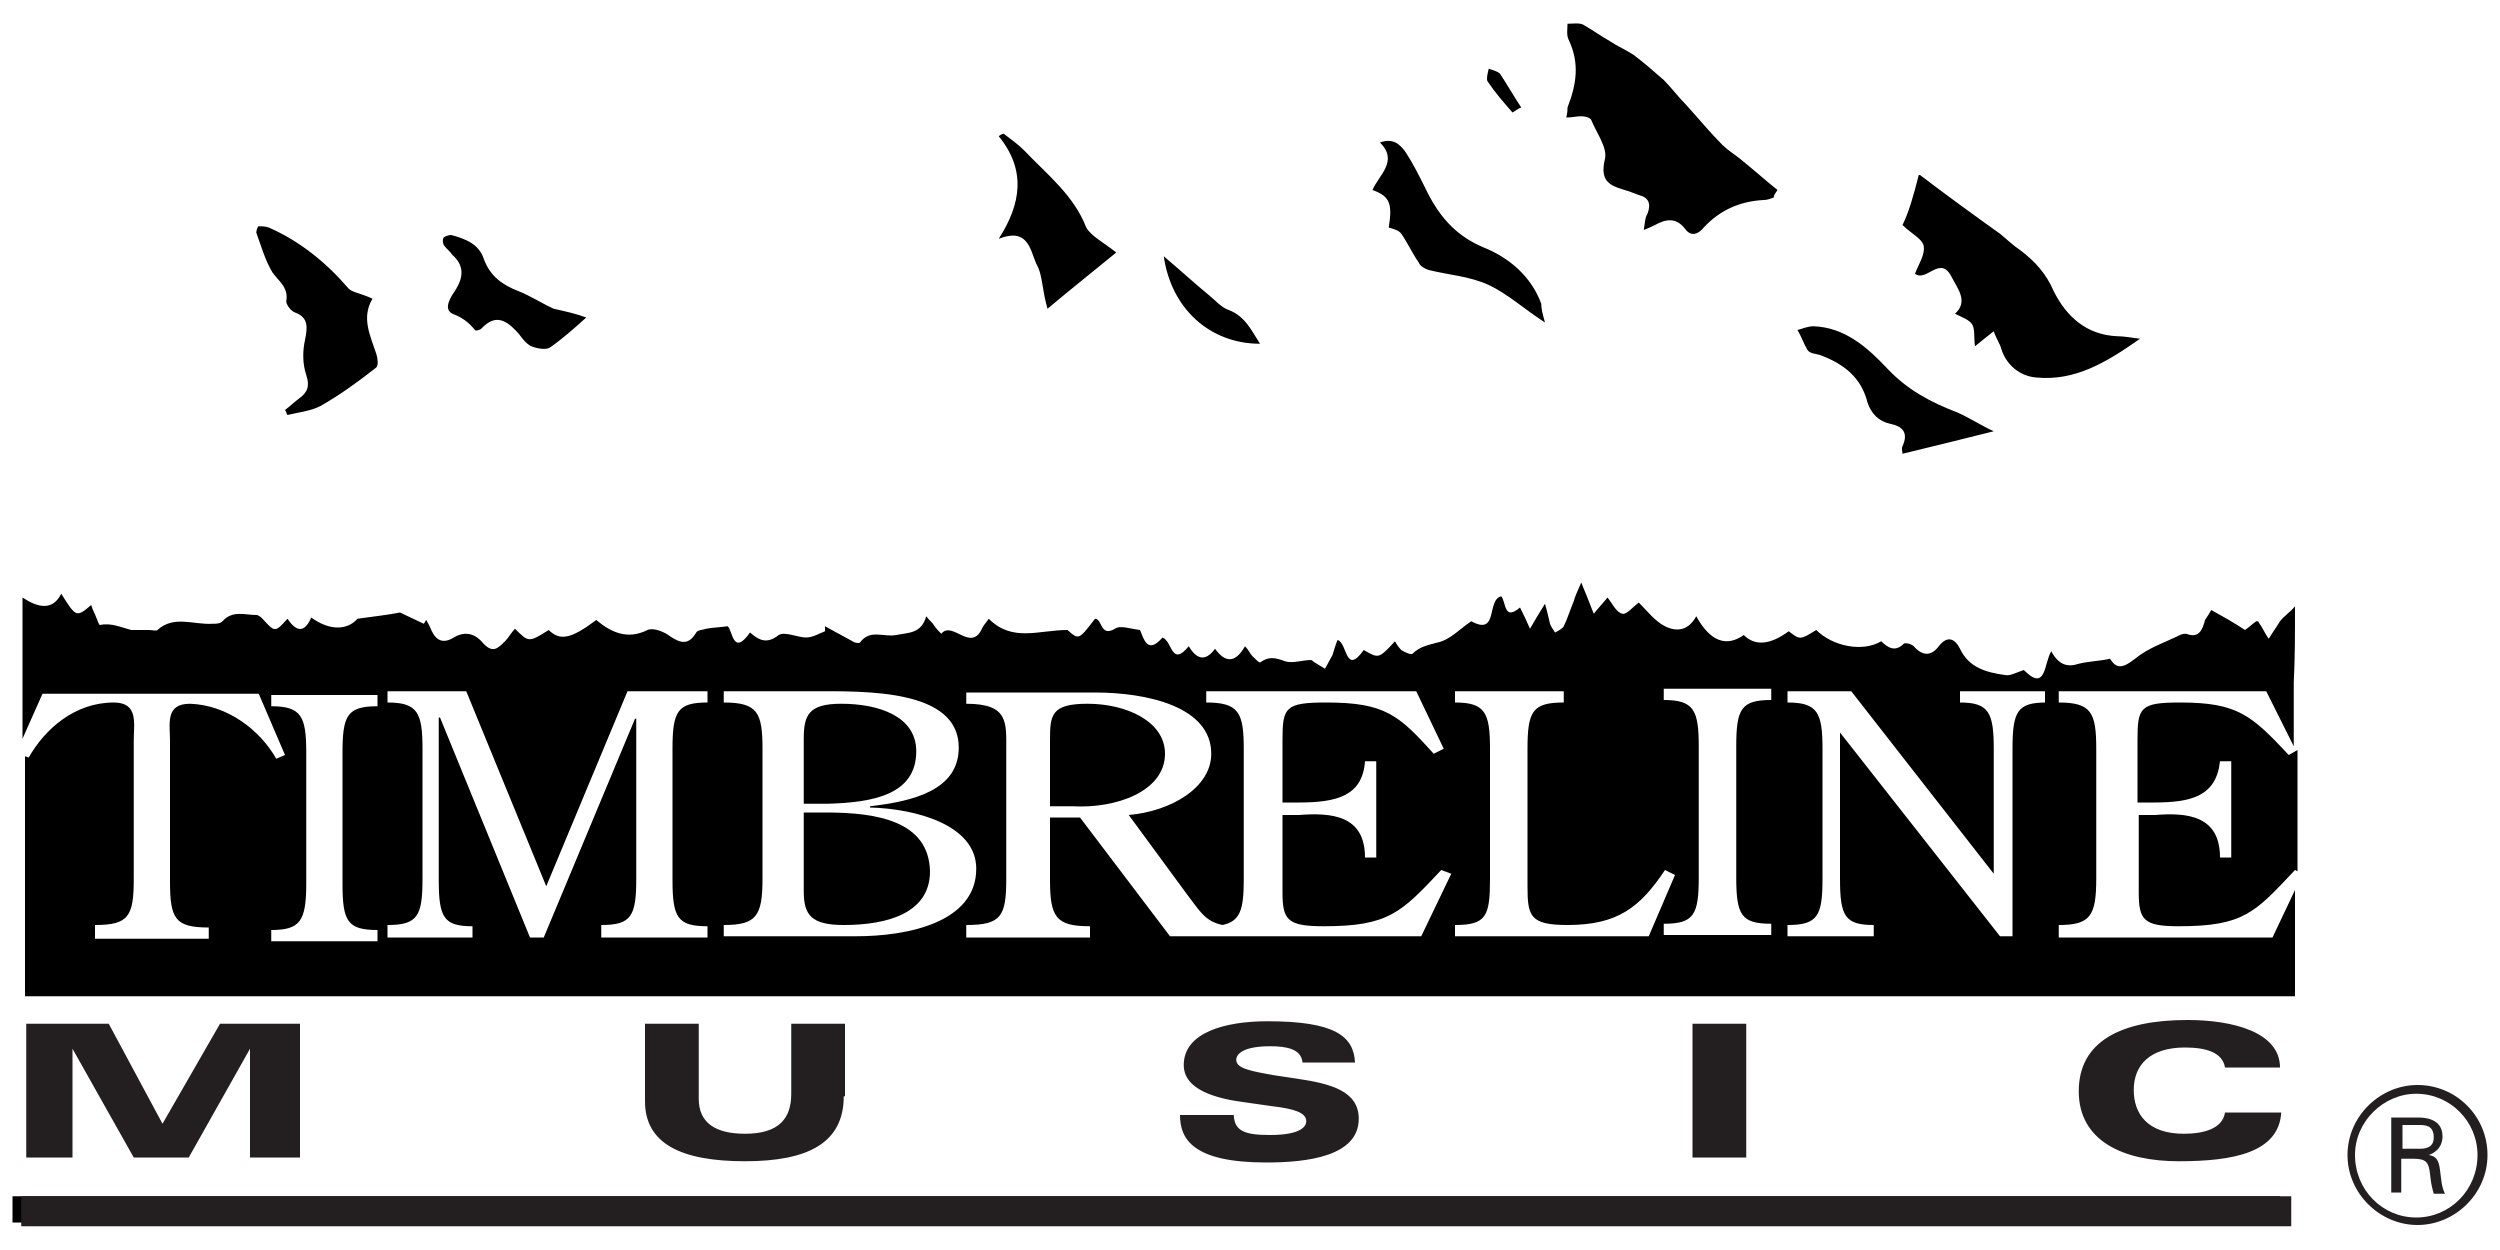 <svg version="1" xmlns="http://www.w3.org/2000/svg" width="200" height="100"><path d="M1 97.8v-1.5-.6h181.4c0 .4 0 .8.1 1.1.1 1-.3 1.2-1.2 1.2h-9.5c-36.3-.1-72.5-.2-108.8-.2H1z" fill-rule="evenodd" clip-rule="evenodd"/><g fill-rule="evenodd" clip-rule="evenodd"><path d="M141.9 15.8c-.3.1-.5.2-.8.2-1.9.1-3.5.8-4.8 2.2-.4.5-1 .8-1.5.1-.7-.9-1.5-.8-2.4-.3-.2.1-.4.2-.9.4.1-.6.1-1 .3-1.3.3-.8.1-1.3-.7-1.5-.3-.1-.5-.2-.8-.3-1.3-.4-2.4-.6-1.9-2.6.2-.9-.7-2.1-1.1-3.1-.1-.2-.5-.3-.8-.3-.4 0-.7.1-1.2.1.1-.4.1-.6.1-.8.7-1.8 1-3.5.1-5.4-.2-.4-.1-.9-.1-1.3.4 0 1-.1 1.3.1.7.4 1.4.9 2.1 1.3.6.4 1.3.7 1.9 1.1.8.6 1.6 1.3 2.4 2 .6.6 1.2 1.4 1.8 2 1 1.1 1.9 2.2 2.9 3.2.4.4.9.7 1.4 1.1 1 .8 2 1.7 3 2.5-.2.3-.3.4-.3.6zM153.5 14h.1c2.1 1.6 4.3 3.2 6.4 4.7.5.4 1 .9 1.6 1.3 1.2.9 2.1 1.9 2.7 3.3 1 2 2.6 3.5 5.1 3.6.5 0 1 .1 1.8.2-2.7 1.9-5.2 3.4-8.3 3.1-1.3-.1-2.4-1-2.8-2.3-.1-.4-.4-.8-.6-1.4-.5.4-.9.7-1.5 1.2-.1-.7 0-1.3-.2-1.7-.2-.4-.8-.6-1.4-.9 1.1-1 .2-2-.3-3-.9-1.7-2 .5-2.9-.2.3-.8.8-1.5.7-2.2-.1-.6-1-1-1.7-1.7.5-1 .9-2.4 1.3-4zM29.8 23.9c-.9 1.5-.2 2.9.3 4.4.1.3.2.9 0 1.1-1.4 1.1-2.9 2.2-4.5 3.1-.8.4-1.8.5-2.6.7-.1-.1-.1-.3-.2-.4.4-.3.7-.6 1.1-.9.7-.5.9-1 .6-1.9-.3-.9-.3-1.9-.1-2.8.2-1 .3-1.8-.8-2.2-.3-.1-.7-.6-.7-.9.2-1.1-.6-1.6-1.1-2.3-.6-1-.9-2.1-1.3-3.2 0-.1.1-.5.2-.5.2 0 .5 0 .8.1 2.5 1.1 4.6 2.8 6.4 4.9.3.3 1.1.4 1.9.8zM89.3 20.2c-1.7 1.4-3.6 2.9-5.5 4.5-.2-.7-.3-1.3-.4-1.9-.1-.6-.2-1.2-.5-1.7-.5-1.2-.7-2.9-3-2 1.8-2.8 2.2-5.5 0-8.2.1-.1.3-.2.4-.2.5.4 1.1.8 1.6 1.3 1.8 1.9 4 3.6 5 6.2.4.7 1.4 1.2 2.4 2zM123.6 25.8c-1.7-1.1-3-2.3-4.5-3-1.5-.7-3.2-.8-4.8-1.2-.3-.1-.7-.3-.8-.6-.5-.7-.9-1.6-1.4-2.3-.2-.3-.7-.4-1-.5.3-1.9.1-2.5-1.3-3 .5-1.2 2.1-2.3.6-3.8 1.1-.4 1.6.2 2 .7.6.9 1.1 1.9 1.6 2.9 1 2.1 2.3 3.8 4.7 4.8 2 .8 3.8 2.3 4.6 4.5 0 .4.1.8.3 1.5zM159.5 34.5c-2.4.6-4.8 1.2-7.3 1.8 0-.2-.1-.4 0-.6.5-1.1 0-1.6-1-1.8-.9-.2-1.5-.8-1.8-1.7-.5-2-1.9-3.1-3.8-3.8-.3-.1-.8-.1-1-.4-.3-.5-.5-1.1-.8-1.6.4-.1.8-.3 1.3-.3 2.5.1 4.3 1.7 5.9 3.4 1.6 1.7 3.5 2.7 5.6 3.5 1.1.5 2 1.1 2.9 1.5zM46.9 25.4c-1 .9-1.9 1.7-2.9 2.4-.3.2-1 .1-1.5-.1-.4-.2-.7-.6-1-1-.9-1-1.8-1.7-3-.4-.1.1-.5.2-.5.1-.5-.6-1-1-1.8-1.3-.8-.4-.1-1.4.3-2 .6-1 .6-1.9-.3-2.7-.2-.3-.5-.5-.7-.8-.1-.2-.1-.5 0-.6.1-.1.4-.2.6-.2 1.1.3 2.2.7 2.6 1.9.5 1.4 1.5 2.1 2.8 2.6 1 .4 1.9 1 2.8 1.4.9.2 1.8.4 2.6.7zM100.8 27.5c-4 0-7.1-2.8-7.7-7 1.3 1.1 2.5 2.2 3.6 3.1.5.4 1 1 1.6 1.2 1.3.5 1.8 1.6 2.5 2.7zM121 9c-.7-.8-1.4-1.6-2-2.5-.1-.2 0-.6.1-1 .3.1.7.2.9.4.6.9 1.1 1.8 1.7 2.7-.3.1-.5.3-.7.4z"/></g><path d="M21.7 56.5c2.3 0 2.8.7 2.8 3.7v10.5c0 3-.4 3.7-2.8 3.7v.9h8.5v-.9c-2.4 0-2.8-.7-2.8-3.7V60.2c0-2.9.4-3.7 2.8-3.7v-.9h-8.5v.9zM43.8 70.9l-6.4-15.6H31v.9c2.4 0 2.8.7 2.8 3.7v10.5c0 3-.4 3.7-2.8 3.7v.9h6.8v-1c-2.3 0-2.7-.7-2.7-3.7v-13h.1l7.2 17.6h1.1l7.3-17.5h.1v12.9c0 3-.4 3.7-2.8 3.7v.9h8.5V74c-2.4 0-2.8-.7-2.8-3.7V59.9c0-2.9.4-3.7 2.8-3.7v-.9h-6.4l-6.4 15.6zM133.1 69.7c-2 3-3.7 4.4-7.8 4.4-3 0-3.2-.8-3.2-3.1V60c0-2.9.4-3.7 2.9-3.7v-.9h-8.7v.9c2.5 0 2.8.7 2.8 3.7v10.5c0 3-.4 3.7-2.8 3.7v.9h15.5L134 70l-.9-.3z" fill="none"/><path d="M21.7 56.5c2.3 0 2.8.7 2.8 3.7v10.5c0 3-.4 3.7-2.8 3.7v.9h8.5v-.9c-2.4 0-2.8-.7-2.8-3.7V60.2c0-2.9.4-3.7 2.8-3.7v-.9h-8.5v.9zM105.9 74c-2.9 0-3.3-.5-3.3-2.7v-6.2h1.3c2.5-.1 5.3 0 5.3 3.4h.9V61h-.9c-.2 2.9-2.3 3.3-5.3 3.3h-1.3v-5c0-2.6.2-3 3.5-3 4.7 0 5.8 1 8.6 4.1l.8-.4-2.2-4.6H96.5v.9c2.5 0 3 .7 3 3.7v10.5c0 3-.4 3.7-3 3.7v.9h17.2l2.4-5.1-.8-.3c-3.2 3.2-4.1 4.3-9.4 4.3zM133.1 56c2.4 0 2.8.7 2.8 3.7v10.5c0 3-.4 3.7-2.8 3.7v.9h8.6v-.9c-2.4 0-2.8-.7-2.8-3.7V59.7c0-2.9.4-3.7 2.8-3.7v-.9h-8.6v.9zM156.9 56.2c2.4 0 2.7.7 2.7 3.7v10l-11.4-14.6h-5.1v.9c2.4 0 2.8.7 2.8 3.7v10.5c0 3-.4 3.7-2.8 3.7v.9h6.9v-1c-2.4 0-2.7-.7-2.7-3.7V58.7L160 74.9h1v-15c0-2.9.4-3.7 2.7-3.7v-.9h-6.8v.9z" fill="none"/><path d="M174.4 56.2c-3.2 0-3.4.4-3.4 3v5h1.3c3 0 5-.5 5.3-3.3h.9v7.7h-.9c0-3.4-2.7-3.6-5.2-3.4h-1.3v6.2c0 2.2.4 2.7 3.2 2.7 5.2 0 6.1-1.1 9.3-4.5l.2.1V60l-.7.4c-3-3.2-4.1-4.2-8.7-4.2z"/><path d="M69.7 64.7c3.5-.5 7.1-1.4 7.1-4.8 0-4.7-7.5-4.5-11.6-4.5H58v.9c2.6 0 3.1.7 3.1 3.7v10.5c0 3-.4 3.7-3.1 3.7v.9h10.6c4.1 0 9.7-1.1 9.7-5.3-.2-3.7-4.9-5-8.6-5.1zM64.3 59c0-1.8.4-2.8 3-2.8 3 0 6 1 6 3.8 0 3.5-3.5 4.1-7.1 4.1h-1.9V59zm3.1 15c-2.6 0-3.2-.8-3.2-2.7V65H66c4.1 0 8.2.7 8.2 4.7.1 3.3-3.2 4.3-6.8 4.3zM105.9 74c-2.9 0-3.3-.5-3.3-2.7v-6.2h1.3c2.5-.1 5.3 0 5.3 3.4h.9V61h-.9c-.2 2.9-2.3 3.3-5.3 3.3h-1.3v-5c0-2.6.2-3 3.5-3 4.7 0 5.8 1 8.6 4.1l.8-.4-2.2-4.6H96.5v.9c2.5 0 3 .7 3 3.7v10.5c0 2.4-.3 3.3-1.7 3.6.4.1 1 .1 1.6.1v.9h14.3l2.4-5.1-.8-.3c-3.2 3.2-4.1 4.3-9.4 4.3zM43.8 70.9l-6.4-15.6H31v.9c2.4 0 2.8.7 2.8 3.7v10.5c0 3-.4 3.7-2.8 3.7v.9h6.8v-1c-2.3 0-2.7-.7-2.7-3.7v-13h.1l7.2 17.6h1.1l7.3-17.5h.1v12.9c0 3-.4 3.7-2.8 3.7v.9h8.5V74c-2.4 0-2.8-.7-2.8-3.7V59.9c0-2.9.4-3.7 2.8-3.7v-.9h-6.4l-6.4 15.6zM21.7 56.5c2.3 0 2.8.7 2.8 3.7v10.5c0 3-.4 3.7-2.8 3.7v.9h8.5v-.9c-2.4 0-2.8-.7-2.8-3.7V60.2c0-2.9.4-3.7 2.8-3.7v-.9h-8.5v.9zM133.1 69.7c-2 3-3.7 4.4-7.8 4.4-3 0-3.2-.8-3.2-3.1V60c0-2.9.4-3.7 2.9-3.7v-.9h-8.7v.9c2.5 0 2.8.7 2.8 3.7v10.5c0 3-.4 3.7-2.8 3.7v.9h15.5L134 70l-.9-.3zM156.9 56.2c2.4 0 2.7.7 2.7 3.7v10l-11.4-14.6h-5.1v.9c2.4 0 2.8.7 2.8 3.7v10.5c0 3-.4 3.7-2.8 3.7v.9h6.9v-1c-2.4 0-2.7-.7-2.7-3.7V58.7L160 74.9h1v-15c0-2.9.4-3.7 2.7-3.7v-.9h-6.8v.9z" fill="none"/><path d="M133.1 56c2.4 0 2.8.7 2.8 3.7v10.5c0 3-.4 3.7-2.8 3.7v.9h8.6v-.9c-2.4 0-2.8-.7-2.8-3.7V59.7c0-2.9.4-3.7 2.8-3.7v-.9h-8.6v.9z" fill="none"/><path d="M66.1 65h-1.8v6.3c0 1.9.6 2.7 3.2 2.7 3.6 0 6.9-1 6.9-4.3-.1-4-4.2-4.7-8.3-4.7zM73.3 60.1c0-2.8-3-3.8-6-3.8-2.6 0-3 .9-3 2.8v5.2h1.9c3.6-.1 7.1-.7 7.1-4.2z"/><path d="M183.6 48.5c-.3.4-.9.8-1.2 1.2-.3.5-.6.9-.9 1.4-.3-.4-.5-.9-.8-1.3 0-.1-.1-.1-.2-.1-.3.2-.6.5-.9.7-.9-.6-1.8-1.1-2.7-1.6-.1.2-.3.5-.5.8-.2.8-.5 1.5-1.5 1.1-.1 0-.3 0-.5.1-1.2.6-2.5 1-3.6 1.9-1 .8-1.5.8-2 0-.9.2-1.7.2-2.5.4-.9.3-1.6.1-2.2-1-.6 1-.4 3.3-2.2 1.5-.6.2-1.1.5-1.5.4-1.5-.2-2.9-.6-3.6-2.1-.4-.8-1-1.1-1.7-.2-.6.8-1.3.8-2 0-.2-.2-.7-.3-.8-.2-.7.7-1.3.3-1.8-.2-1.5.9-3.9.4-5.2-.9-1.3.8-1.3.8-2.2.1-1.5 1.1-2.7 1.2-3.6.3-1.4 1-2.7.5-3.8-1.5-.6 1.1-1.5 1.3-2.5.8-.8-.4-1.4-1.2-2.1-1.9-.4.3-1 1-1.3.9-.5-.1-.8-.8-1.2-1.3-.4.5-.7.8-1.1 1.3-.3-.8-.6-1.5-1-2.5-.3.7-.5 1.1-.6 1.5-.3.7-.5 1.4-.8 2-.1.2-.5.4-.7.5-.1-.2-.3-.4-.4-.7-.1-.4-.2-.9-.4-1.6-.5.8-.8 1.3-1.2 2-.3-.7-.5-1.1-.8-1.7-1.3 1.1-1.1-.4-1.5-.9-1.2.3-.2 3.2-2.4 2-.9.6-1.7 1.5-2.7 1.7-.7.2-1.4.3-2 .9-.1.1-.6-.1-.9-.3-.2-.2-.4-.5-.5-.7-1.3 1.4-1.3 1.4-2.5.7-1.5 2.1-1.3-.6-2.1-.8-.2.5-.3.9-.4 1.2-.2.4-.4.7-.6 1.1-.3-.2-.7-.4-1.1-.7-.7 0-1.5.3-2.1.1-.8-.3-1.3-.4-2 .1-.1 0-.4-.3-.6-.5-.2-.2-.3-.5-.6-.8-.8 1.4-1.6 1.3-2.4.2-.8 1.1-1.5.8-2.1-.2-1.4 1.7-1.3-.4-2.1-.7-1.2 1.4-1.5.1-1.8-.6-.8-.1-1.6-.4-2-.1-1.2.7-1-.8-1.6-.8-1.3 1.7-1.3 1.7-2.2.9-2.3 0-4.4 1-6.3-.9-.2.3-.4.5-.5.7-.9 2.1-2.4-.6-3.3.5-.2-.2-.4-.4-.6-.7-.1-.2-.3-.3-.6-.7-.4 1.4-1.4 1.3-2.4 1.5-1 .2-2.1-.5-2.9.6-.1.1-.5 0-.6-.1-.7-.4-1.5-.8-2.2-1.2v.4c-.5.2-1 .5-1.5.5-.7 0-1.7-.5-2.2-.2-.9.7-1.5.5-2.3-.2-1.4 2-1.4-.3-1.8-.5-.7.1-1.2.1-1.7.2-.3.1-.7.1-.8.3-.6 1-1.2.9-2.1.3-.5-.4-1.4-.7-1.8-.5-1.6.8-2.9.2-4.1-.8-2 1.5-2.9 1.7-3.8.8-1.6 1-1.6 1-2.7-.1-.3.3-.5.7-.8 1-.6.6-1 1-1.8.1-.5-.6-1.3-1-2.3-.4-.8.5-1.4.3-1.8-.6-.1-.3-.3-.6-.4-.8-.1.1-.1.2-.2.3-.6-.3-1.3-.6-1.9-.9-1 .2-2 .3-3.4.5-.8.9-2.2 1-3.7-.1-.6 1.4-1.3 1-1.9.1-1 1.1-1 1.1-2 0-.1-.1-.3-.3-.5-.3-.9 0-1.9-.4-2.7.5-.2.2-.5.2-.8.2-1.5.1-3.1-.7-4.4.5-.1.1-.4 0-.7 0h-1.4c-.8-.2-1.6-.6-2.5-.4-.1 0-.2-.4-.3-.6-.1-.3-.3-.6-.4-1-1.2 1-1.2 1-2.4-.9-.7 1.4-1.9 1.1-3.1.3v11.3l1.6-3.6h17.3l2.1 4.9-.7.3c-1.3-2.3-3.9-4.3-6.9-4.4-2 0-1.6 1.6-1.6 3v11.2c0 3 .4 3.7 3.1 3.7v.9H7.6V74c2.7 0 3.1-.7 3.1-3.7V59.2c0-1.3.4-3-1.6-3-3.1 0-5.5 2.1-6.8 4.4l-.3-.1v19.2h181.6v-8.5l-1.8 3.8h-17.1v-1c2.5 0 3-.7 3-3.7V59.9c0-2.9-.4-3.7-3-3.7v-.9h16.6l2.2 4.4v-5.1c.1-1.9.1-4 .1-6.1zm-153.4 8c-2.4 0-2.8.7-2.8 3.7v10.5c0 3 .4 3.7 2.8 3.7v.9h-8.5v-.9c2.3 0 2.8-.7 2.8-3.7V60.2c0-2.9-.4-3.7-2.8-3.7v-.9h8.5v.9zm26.4-.3c-2.4 0-2.8.7-2.8 3.7v10.5c0 3 .4 3.7 2.8 3.7v.9h-8.5v-1c2.4 0 2.8-.7 2.8-3.7V57.5h-.1L43.5 75h-1.1l-7.2-17.6h-.1v13c0 3 .4 3.7 2.7 3.7v.9H31v-1c2.4 0 2.8-.7 2.8-3.7V59.9c0-2.9-.4-3.7-2.8-3.7v-.9h6.3l6.4 15.6 6.5-15.6h6.4v.9zm11.9 18.7H57.9V74c2.6 0 3.1-.7 3.1-3.7V59.9c0-2.9-.4-3.7-3.1-3.7v-.9h7.2c4.1 0 11.6-.2 11.6 4.5 0 3.4-3.6 4.3-7.1 4.7v.1c3.7.1 8.5 1.4 8.5 4.9 0 4.3-5.5 5.4-9.6 5.4zm45.2 0H93.6l-7.2-9.5H84v5c0 3 .5 3.7 3.2 3.7v.9h-9.9v-1c2.8 0 3.2-.7 3.2-3.7V60c0-2.2.2-3.7-3.2-3.7v-.9h10.3c4.1 0 9.3 1.1 9.3 4.9 0 2.7-3.2 4.6-6.6 4.9l4.7 6.4c1 1.3 1.4 2.1 2.8 2.4 1.4-.3 1.7-1.2 1.7-3.6V59.9c0-2.9-.4-3.7-3-3.7v-.9h16.8l2.2 4.6-.8.4c-2.8-3.1-3.9-4.1-8.6-4.1-3.3 0-3.5.4-3.5 3v5h1.3c3 0 5.1-.5 5.3-3.3h.9v7.7h-.9c0-3.4-2.7-3.6-5.3-3.4h-1.3v6.2c0 2.2.4 2.7 3.3 2.7 5.2 0 6.2-1.1 9.4-4.5l.8.3-2.4 5zm2.7 0V74c2.5 0 2.8-.7 2.8-3.7V59.9c0-2.9-.4-3.7-2.8-3.7v-.9h8.7v.9c-2.5 0-2.9.7-2.9 3.7v11c0 2.4.2 3.1 3.2 3.1 4 0 5.8-1.4 7.8-4.4l.8.4-2.1 4.9h-15.5zM141.7 56c-2.4 0-2.8.7-2.8 3.7v10.5c0 3 .4 3.7 2.8 3.7v.9h-8.6v-.9c2.4 0 2.8-.7 2.8-3.7V59.7c0-2.9-.4-3.7-2.8-3.7v-.9h8.6v.9zm22 .2c-2.3 0-2.7.7-2.7 3.7v15h-1l-12.8-16.3v11.7c0 3 .4 3.7 2.7 3.7v.9H143V74c2.4 0 2.8-.7 2.8-3.7V59.9c0-2.9-.4-3.7-2.8-3.7v-.9h5.1l11.4 14.6v-10c0-2.9-.4-3.7-2.7-3.7v-.9h6.8v.9zm-77.9 8.3H84v-5.3c0-2 .1-2.9 3-2.9 3.1 0 6.2 1.4 6.2 4 0 3-3.9 4.4-7.4 4.2z"/><path d="M43.8 70.9l-6.4-15.6H31v.9c2.4 0 2.8.7 2.8 3.7v10.5c0 3-.4 3.7-2.8 3.7v.9h6.8v-1c-2.3 0-2.7-.7-2.7-3.7v-13h.1l7.2 17.6h1.1l7.3-17.5h.1v12.9c0 3-.4 3.7-2.8 3.7v.9h8.5V74c-2.4 0-2.8-.7-2.8-3.7V59.9c0-2.9.4-3.7 2.8-3.7v-.9h-6.4l-6.4 15.6zM21.7 56.5c2.3 0 2.8.7 2.8 3.7v10.5c0 3-.4 3.7-2.8 3.7v.9h8.5v-.9c-2.4 0-2.8-.7-2.8-3.7V60.2c0-2.9.4-3.7 2.8-3.7v-.9h-8.5v.9z" fill="none"/><path d="M21.7 56.5c2.3 0 2.8.7 2.8 3.7v10.5c0 3-.4 3.7-2.8 3.7v.9h8.5v-.9c-2.4 0-2.8-.7-2.8-3.7V60.2c0-2.9.4-3.7 2.8-3.7v-.9h-8.5v.9zM43.8 70.9l-6.4-15.6H31v.9c2.4 0 2.8.7 2.8 3.7v10.5c0 3-.4 3.7-2.8 3.7v.9h6.8v-1c-2.3 0-2.7-.7-2.7-3.7v-13h.1l7.2 17.6h1.1l7.3-17.5h.1v12.9c0 3-.4 3.7-2.8 3.7v.9h8.5V74c-2.4 0-2.8-.7-2.8-3.7V59.9c0-2.9.4-3.7 2.8-3.7v-.9h-6.4l-6.4 15.6zM105.9 74c-2.9 0-3.3-.5-3.3-2.7v-6.2h1.3c2.5-.1 5.3 0 5.3 3.4h.9V61h-.9c-.2 2.9-2.3 3.3-5.3 3.3h-1.3v-5c0-2.6.2-3 3.5-3 4.7 0 5.8 1 8.6 4.1l.8-.4-2.2-4.6H96.5v.9c2.5 0 3 .7 3 3.7v10.5c0 3-.4 3.7-3 3.7v.9h17.2l2.4-5.1-.8-.3c-3.2 3.2-4.1 4.3-9.4 4.3z" fill="none"/><path d="M105.9 74c-2.9 0-3.3-.5-3.3-2.7v-6.2h1.3c2.5-.1 5.3 0 5.3 3.4h.9V61h-.9c-.2 2.9-2.3 3.3-5.3 3.3h-1.3v-5c0-2.6.2-3 3.5-3 4.7 0 5.8 1 8.6 4.1l.8-.4-2.2-4.6H96.5v.9c2.5 0 3 .7 3 3.7v10.5c0 3-.4 3.7-3 3.7v.9h17.2l2.4-5.1-.8-.3c-3.2 3.2-4.1 4.3-9.4 4.3zM43.8 70.9l-6.4-15.6H31v.9c2.4 0 2.8.7 2.8 3.7v10.5c0 3-.4 3.7-2.8 3.7v.9h6.8v-1c-2.3 0-2.7-.7-2.7-3.7v-13h.1l7.2 17.6h1.1l7.3-17.5h.1v12.9c0 3-.4 3.7-2.8 3.7v.9h8.5V74c-2.4 0-2.8-.7-2.8-3.7V59.9c0-2.9.4-3.7 2.8-3.7v-.9h-6.4l-6.4 15.6zM133.1 69.7c-2 3-3.7 4.4-7.8 4.4-3 0-3.2-.8-3.2-3.1V60c0-2.9.4-3.7 2.9-3.7v-.9h-8.7v.9c2.5 0 2.8.7 2.8 3.7v10.5c0 3-.4 3.7-2.8 3.7v.9h15.5L134 70l-.9-.3zM21.7 56.5c2.3 0 2.8.7 2.8 3.7v10.5c0 3-.4 3.7-2.8 3.7v.9h8.5v-.9c-2.4 0-2.8-.7-2.8-3.7V60.2c0-2.9.4-3.7 2.8-3.7v-.9h-8.5v.9z" fill="none"/><path d="M105.9 74c-2.9 0-3.3-.5-3.3-2.7v-6.2h1.3c2.5-.1 5.3 0 5.3 3.4h.9V61h-.9c-.2 2.9-2.3 3.3-5.3 3.3h-1.3v-5c0-2.6.2-3 3.5-3 4.7 0 5.8 1 8.6 4.1l.8-.4-2.2-4.6H96.5v.9c2.5 0 3 .7 3 3.7v10.5c0 3-.4 3.7-3 3.7v.9h17.2l2.4-5.1-.8-.3c-3.2 3.2-4.1 4.3-9.4 4.3zM43.8 70.9l-6.4-15.6H31v.9c2.4 0 2.8.7 2.8 3.7v10.5c0 3-.4 3.7-2.8 3.7v.9h6.8v-1c-2.3 0-2.7-.7-2.7-3.7v-13h.1l7.2 17.6h1.1l7.3-17.5h.1v12.9c0 3-.4 3.7-2.8 3.7v.9h8.5V74c-2.4 0-2.8-.7-2.8-3.7V59.9c0-2.9.4-3.7 2.8-3.7v-.9h-6.4l-6.4 15.6zM21.7 56.5c2.3 0 2.8.7 2.8 3.7v10.5c0 3-.4 3.7-2.8 3.7v.9h8.5v-.9c-2.4 0-2.8-.7-2.8-3.7V60.2c0-2.9.4-3.7 2.8-3.7v-.9h-8.5v.9zM133.1 69.7c-2 3-3.7 4.4-7.8 4.4-3 0-3.2-.8-3.2-3.1V60c0-2.9.4-3.7 2.9-3.7v-.9h-8.7v.9c2.5 0 2.8.7 2.8 3.7v10.5c0 3-.4 3.7-2.8 3.7v.9h15.5L134 70l-.9-.3z" fill="none"/><path d="M133.1 56c2.4 0 2.8.7 2.8 3.7v10.5c0 3-.4 3.7-2.8 3.7v.9h8.6v-.9c-2.4 0-2.8-.7-2.8-3.7V59.7c0-2.9.4-3.7 2.8-3.7v-.9h-8.6v.9zM105.9 74c-2.9 0-3.3-.5-3.3-2.7v-6.2h1.3c2.5-.1 5.3 0 5.3 3.4h.9V61h-.9c-.2 2.9-2.3 3.3-5.3 3.3h-1.3v-5c0-2.6.2-3 3.5-3 4.7 0 5.8 1 8.6 4.1l.8-.4-2.2-4.6H96.5v.9c2.5 0 3 .7 3 3.7v10.5c0 3-.4 3.7-3 3.7v.9h17.2l2.4-5.1-.8-.3c-3.2 3.2-4.1 4.3-9.4 4.3zM21.7 56.5c2.3 0 2.8.7 2.8 3.7v10.5c0 3-.4 3.7-2.8 3.7v.9h8.5v-.9c-2.4 0-2.8-.7-2.8-3.7V60.2c0-2.9.4-3.7 2.8-3.7v-.9h-8.5v.9z" fill="none"/><path d="M133.1 69.7c-2 3-3.7 4.4-7.8 4.4-3 0-3.2-.8-3.2-3.1V60c0-2.9.4-3.7 2.9-3.7v-.9h-8.7v.9c2.5 0 2.8.7 2.8 3.7v10.5c0 3-.4 3.7-2.8 3.7v.9h15.5L134 70l-.9-.3zM43.8 70.9l-6.4-15.6H31v.9c2.4 0 2.8.7 2.8 3.7v10.5c0 3-.4 3.7-2.8 3.7v.9h6.8v-1c-2.3 0-2.7-.7-2.7-3.7v-13h.1l7.2 17.6h1.1l7.3-17.5h.1v12.9c0 3-.4 3.7-2.8 3.7v.9h8.5V74c-2.4 0-2.8-.7-2.8-3.7V59.9c0-2.9.4-3.7 2.8-3.7v-.9h-6.4l-6.4 15.6z" fill="none"/><path d="M133.1 56c2.4 0 2.8.7 2.8 3.7v10.5c0 3-.4 3.7-2.8 3.7v.9h8.6v-.9c-2.4 0-2.8-.7-2.8-3.7V59.7c0-2.9.4-3.7 2.8-3.7v-.9h-8.6v.9zM156.9 56.2c2.4 0 2.7.7 2.7 3.7v10l-11.4-14.6h-5.1v.9c2.4 0 2.8.7 2.8 3.7v10.5c0 3-.4 3.7-2.8 3.7v.9h6.9v-1c-2.4 0-2.7-.7-2.7-3.7V58.7L160 74.9h1v-15c0-2.9.4-3.7 2.7-3.7v-.9h-6.8v.9z" fill="none"/><g fill="#231f20"><path d="M2.1 81.9h6.6l4.3 8 4.6-8H24v10.7h-4v-8.7l-4.9 8.7h-4.4l-4.9-8.7v8.7H2.1V81.9zM67.5 87.7c0 3.7-2.8 5.2-7.9 5.2-5.1 0-8-1.4-8-4.8v-6.2h4.3v6c0 1.9 1.3 2.8 3.7 2.8 2.8 0 3.7-1.3 3.7-3.2v-5.6h4.3v5.8zM98.7 89.1c0 1.4.9 1.7 2.9 1.7 2.5 0 2.9-.7 2.9-1.1 0-.7-1-1-2.7-1.2l-2.1-.3c-2.4-.3-5-1-5-3 0-2.6 3.3-3.5 6.7-3.5 5.4 0 6.9 1.2 7 3.3h-4.2c-.1-1.1-1.3-1.3-2.6-1.3-1.9 0-2.7.5-2.7 1.1 0 .7 1.3.9 2.9 1.2l2 .3c2.7.4 4.9 1 4.9 3.2 0 3-4.1 3.5-7.4 3.5-5.9 0-6.9-1.9-6.9-3.8h4.3zM135.4 81.9h4.3v10.7h-4.3V81.9zM178 85.4c-.2-1.2-1.5-1.6-3.2-1.6-2.8 0-4.1 1.4-4.1 3.4 0 1.9 1.1 3.5 4 3.5 1.6 0 3.1-.4 3.3-1.7h4.5c-.2 3.2-3.8 3.9-8.2 3.9-4.4 0-8-1.6-8-5.6 0-4 3.4-5.7 8.7-5.7 3.7 0 7.4 1 7.4 3.8H178z"/></g><path fill="#231f20" d="M1.7 95.7h181.6v2.4H1.7zM199 92.4c0 3.1-2.6 5.6-5.6 5.6-3 0-5.6-2.5-5.6-5.6s2.6-5.6 5.6-5.6c3.1 0 5.6 2.5 5.6 5.6zm-10.6 0c0 2.8 2.2 5 4.9 5s4.9-2.2 4.9-5c0-2.7-2.2-4.9-4.9-4.9-2.6 0-4.9 2.2-4.9 4.9zm2.9-3h2.1c.4 0 2 0 2 1.5 0 .2 0 1.1-1.1 1.5.6.1.8.4.9 1.2.1.7.1 1.3.4 1.9h-.9c-.1-.4-.2-.6-.3-1.6-.1-.9-.3-1.2-1.3-1.2h-1v2.7h-.8v-6zm.9 2.5h1.3c.4 0 1.2 0 1.2-.9 0-1-.7-1-1.2-1h-1.3v1.9z"/></svg>